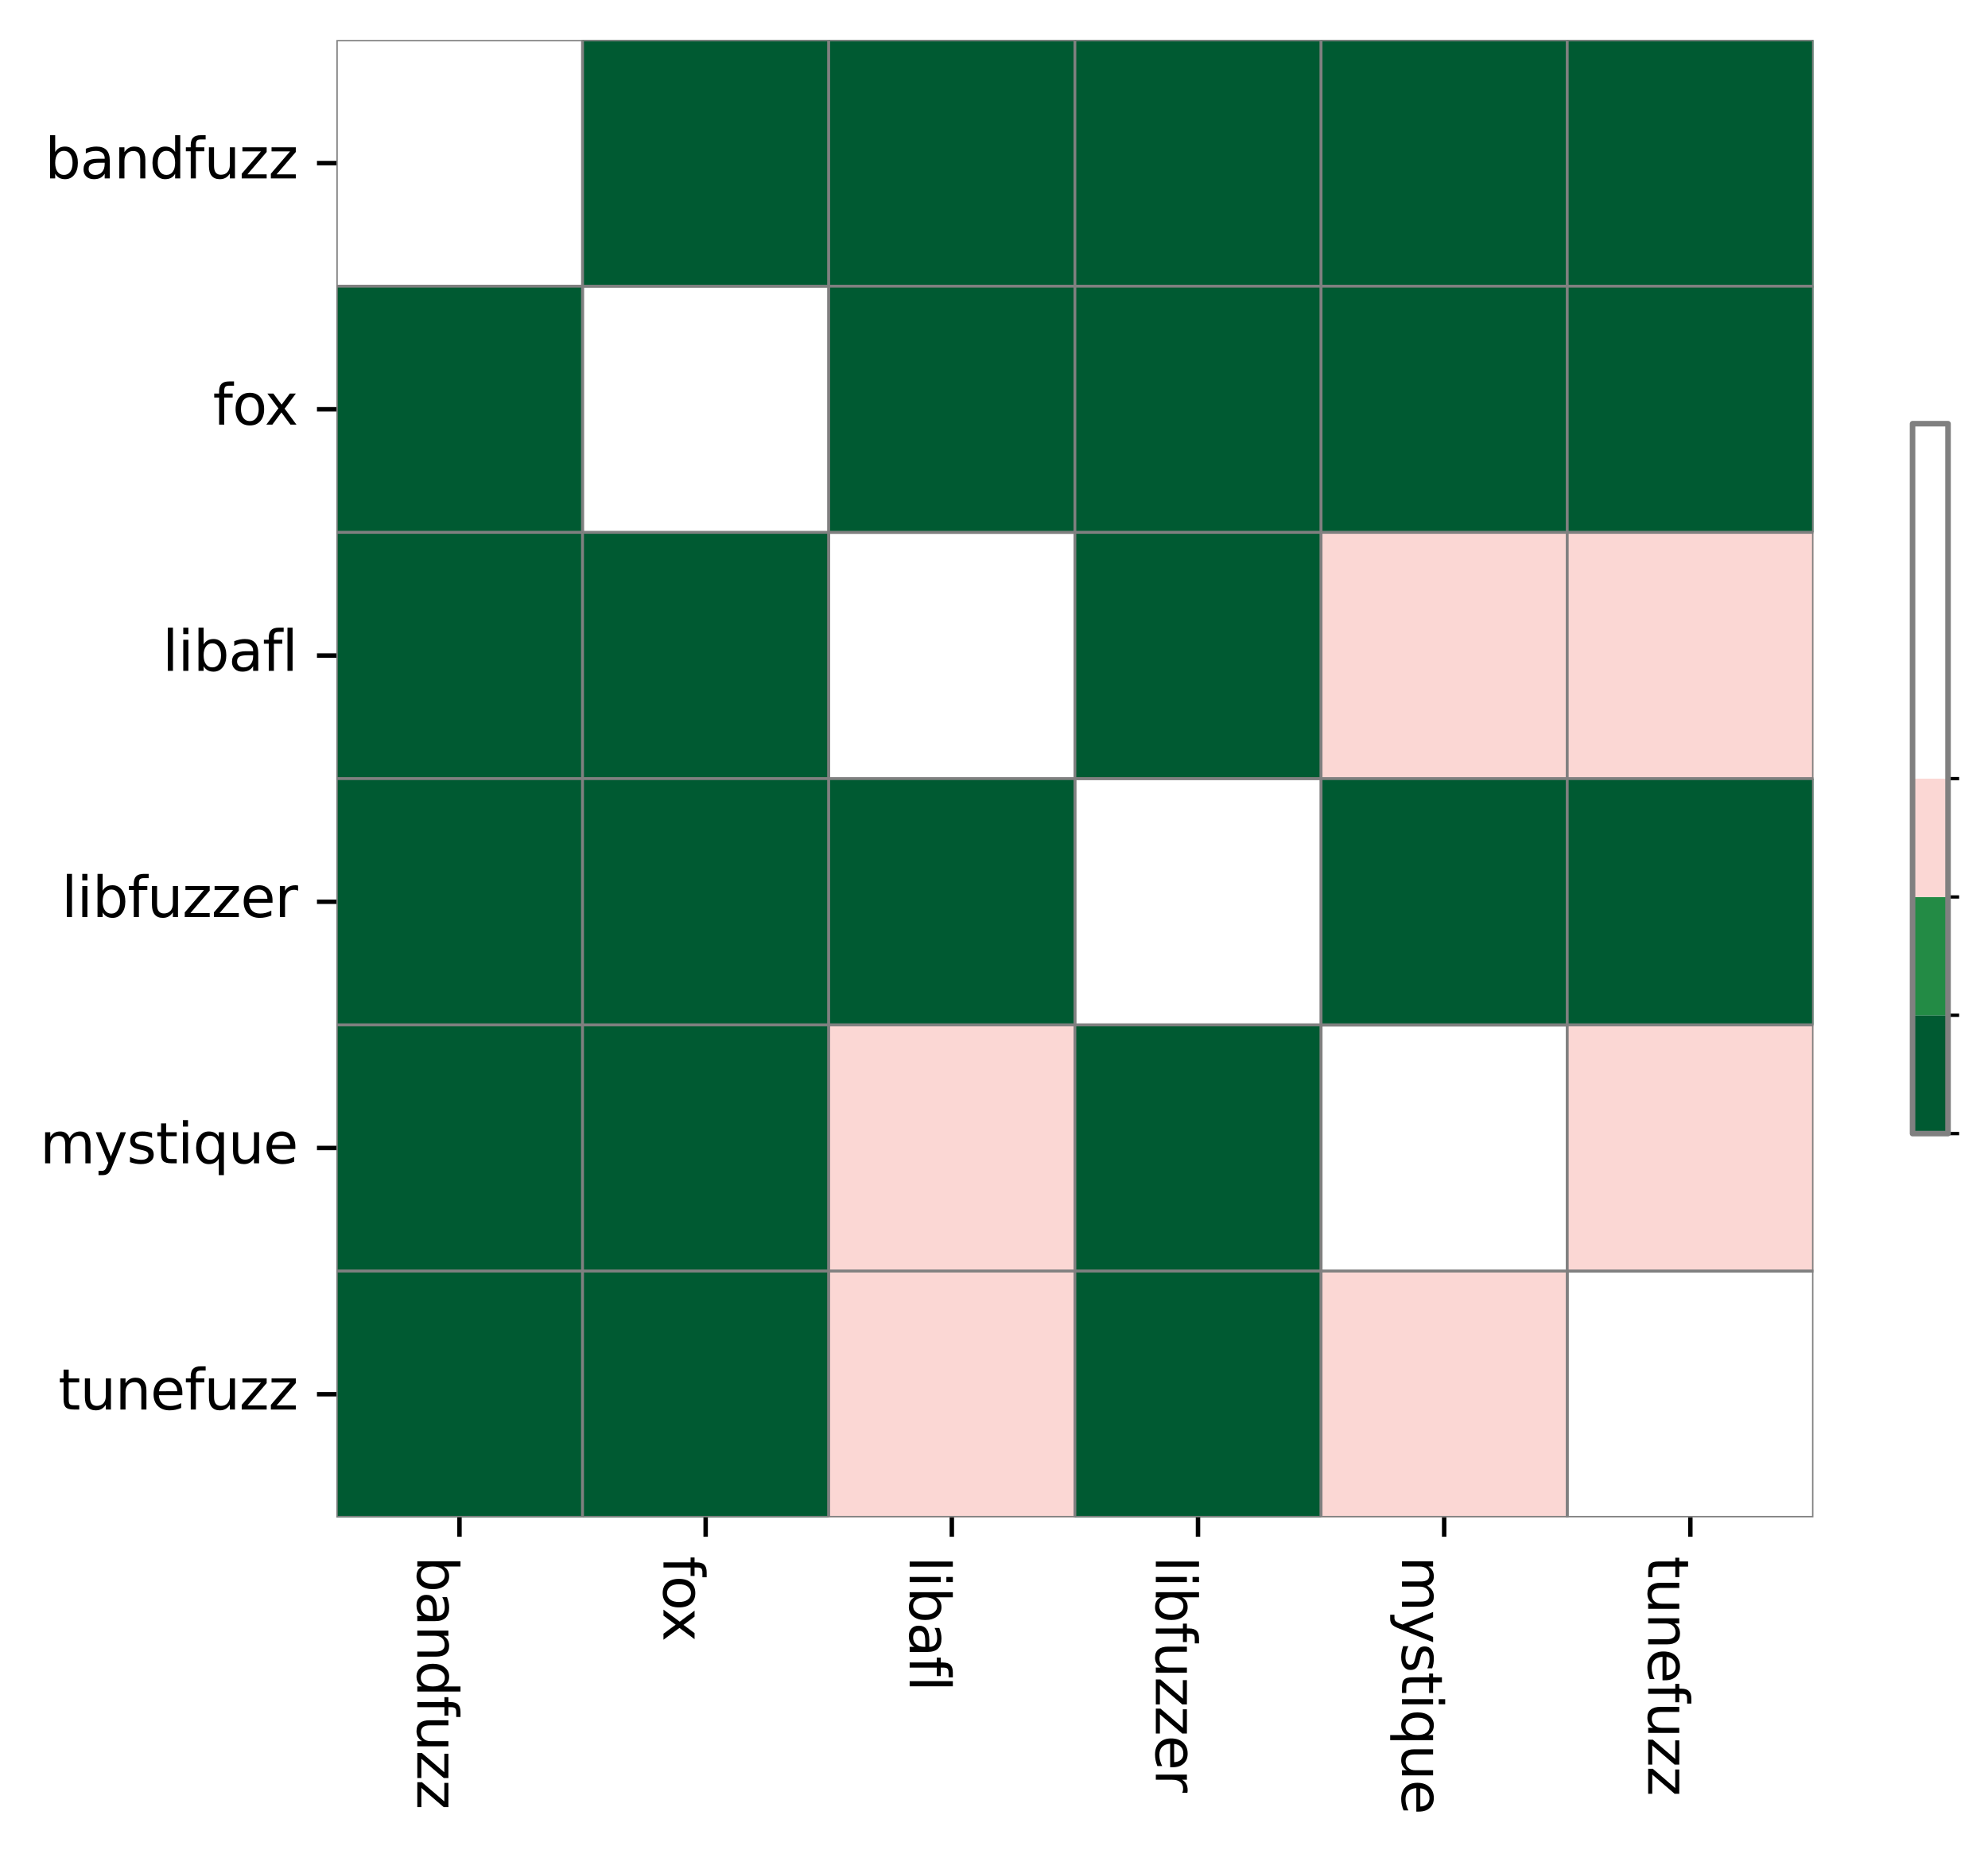 <?xml version="1.0" encoding="utf-8" standalone="no"?>
<!DOCTYPE svg PUBLIC "-//W3C//DTD SVG 1.1//EN"
  "http://www.w3.org/Graphics/SVG/1.1/DTD/svg11.dtd">
<svg xmlns:xlink="http://www.w3.org/1999/xlink" width="358.168pt" height="333.918pt" viewBox="0 0 358.168 333.918" xmlns="http://www.w3.org/2000/svg" version="1.1">
 <defs>
  <style type="text/css">*{stroke-linejoin: round; stroke-linecap: butt}</style>
 </defs>
 <g id="figure_1">
  <g id="patch_1">
   <path d="M 0 333.918 
L 358.168 333.918 
L 358.168 0 
L 0 0 
z
" style="fill: #ffffff"/>
  </g>
  <g id="axes_1">
   <g id="patch_2">
    <path d="M 60.606 273.312 
L 326.718 273.312 
L 326.718 7.2 
L 60.606 7.2 
z
" style="fill: #ffffff"/>
   </g>
   <g id="QuadMesh_1">
    <path d="M 60.606 7.2 
L 104.958 7.2 
L 104.958 51.552 
L 60.606 51.552 
L 60.606 7.2 
" clip-path="url(#pe1f8fceb13)" style="fill: none; stroke: #808080; stroke-width: 0.5"/>
    <path d="M 104.958 7.2 
L 149.31 7.2 
L 149.31 51.552 
L 104.958 51.552 
L 104.958 7.2 
" clip-path="url(#pe1f8fceb13)" style="fill: #005a32; stroke: #808080; stroke-width: 0.5"/>
    <path d="M 149.31 7.2 
L 193.662 7.2 
L 193.662 51.552 
L 149.31 51.552 
L 149.31 7.2 
" clip-path="url(#pe1f8fceb13)" style="fill: #005a32; stroke: #808080; stroke-width: 0.5"/>
    <path d="M 193.662 7.2 
L 238.014 7.2 
L 238.014 51.552 
L 193.662 51.552 
L 193.662 7.2 
" clip-path="url(#pe1f8fceb13)" style="fill: #005a32; stroke: #808080; stroke-width: 0.5"/>
    <path d="M 238.014 7.2 
L 282.366 7.2 
L 282.366 51.552 
L 238.014 51.552 
L 238.014 7.2 
" clip-path="url(#pe1f8fceb13)" style="fill: #005a32; stroke: #808080; stroke-width: 0.5"/>
    <path d="M 282.366 7.2 
L 326.718 7.2 
L 326.718 51.552 
L 282.366 51.552 
L 282.366 7.2 
" clip-path="url(#pe1f8fceb13)" style="fill: #005a32; stroke: #808080; stroke-width: 0.5"/>
    <path d="M 60.606 51.552 
L 104.958 51.552 
L 104.958 95.904 
L 60.606 95.904 
L 60.606 51.552 
" clip-path="url(#pe1f8fceb13)" style="fill: #005a32; stroke: #808080; stroke-width: 0.5"/>
    <path d="M 104.958 51.552 
L 149.31 51.552 
L 149.31 95.904 
L 104.958 95.904 
L 104.958 51.552 
" clip-path="url(#pe1f8fceb13)" style="fill: none; stroke: #808080; stroke-width: 0.5"/>
    <path d="M 149.31 51.552 
L 193.662 51.552 
L 193.662 95.904 
L 149.31 95.904 
L 149.31 51.552 
" clip-path="url(#pe1f8fceb13)" style="fill: #005a32; stroke: #808080; stroke-width: 0.5"/>
    <path d="M 193.662 51.552 
L 238.014 51.552 
L 238.014 95.904 
L 193.662 95.904 
L 193.662 51.552 
" clip-path="url(#pe1f8fceb13)" style="fill: #005a32; stroke: #808080; stroke-width: 0.5"/>
    <path d="M 238.014 51.552 
L 282.366 51.552 
L 282.366 95.904 
L 238.014 95.904 
L 238.014 51.552 
" clip-path="url(#pe1f8fceb13)" style="fill: #005a32; stroke: #808080; stroke-width: 0.5"/>
    <path d="M 282.366 51.552 
L 326.718 51.552 
L 326.718 95.904 
L 282.366 95.904 
L 282.366 51.552 
" clip-path="url(#pe1f8fceb13)" style="fill: #005a32; stroke: #808080; stroke-width: 0.5"/>
    <path d="M 60.606 95.904 
L 104.958 95.904 
L 104.958 140.256 
L 60.606 140.256 
L 60.606 95.904 
" clip-path="url(#pe1f8fceb13)" style="fill: #005a32; stroke: #808080; stroke-width: 0.5"/>
    <path d="M 104.958 95.904 
L 149.31 95.904 
L 149.31 140.256 
L 104.958 140.256 
L 104.958 95.904 
" clip-path="url(#pe1f8fceb13)" style="fill: #005a32; stroke: #808080; stroke-width: 0.5"/>
    <path d="M 149.31 95.904 
L 193.662 95.904 
L 193.662 140.256 
L 149.31 140.256 
L 149.31 95.904 
" clip-path="url(#pe1f8fceb13)" style="fill: none; stroke: #808080; stroke-width: 0.5"/>
    <path d="M 193.662 95.904 
L 238.014 95.904 
L 238.014 140.256 
L 193.662 140.256 
L 193.662 95.904 
" clip-path="url(#pe1f8fceb13)" style="fill: #005a32; stroke: #808080; stroke-width: 0.5"/>
    <path d="M 238.014 95.904 
L 282.366 95.904 
L 282.366 140.256 
L 238.014 140.256 
L 238.014 95.904 
" clip-path="url(#pe1f8fceb13)" style="fill: #fbd7d4; stroke: #808080; stroke-width: 0.5"/>
    <path d="M 282.366 95.904 
L 326.718 95.904 
L 326.718 140.256 
L 282.366 140.256 
L 282.366 95.904 
" clip-path="url(#pe1f8fceb13)" style="fill: #fbd7d4; stroke: #808080; stroke-width: 0.5"/>
    <path d="M 60.606 140.256 
L 104.958 140.256 
L 104.958 184.608 
L 60.606 184.608 
L 60.606 140.256 
" clip-path="url(#pe1f8fceb13)" style="fill: #005a32; stroke: #808080; stroke-width: 0.5"/>
    <path d="M 104.958 140.256 
L 149.31 140.256 
L 149.31 184.608 
L 104.958 184.608 
L 104.958 140.256 
" clip-path="url(#pe1f8fceb13)" style="fill: #005a32; stroke: #808080; stroke-width: 0.5"/>
    <path d="M 149.31 140.256 
L 193.662 140.256 
L 193.662 184.608 
L 149.31 184.608 
L 149.31 140.256 
" clip-path="url(#pe1f8fceb13)" style="fill: #005a32; stroke: #808080; stroke-width: 0.5"/>
    <path d="M 193.662 140.256 
L 238.014 140.256 
L 238.014 184.608 
L 193.662 184.608 
L 193.662 140.256 
" clip-path="url(#pe1f8fceb13)" style="fill: none; stroke: #808080; stroke-width: 0.5"/>
    <path d="M 238.014 140.256 
L 282.366 140.256 
L 282.366 184.608 
L 238.014 184.608 
L 238.014 140.256 
" clip-path="url(#pe1f8fceb13)" style="fill: #005a32; stroke: #808080; stroke-width: 0.5"/>
    <path d="M 282.366 140.256 
L 326.718 140.256 
L 326.718 184.608 
L 282.366 184.608 
L 282.366 140.256 
" clip-path="url(#pe1f8fceb13)" style="fill: #005a32; stroke: #808080; stroke-width: 0.5"/>
    <path d="M 60.606 184.608 
L 104.958 184.608 
L 104.958 228.96 
L 60.606 228.96 
L 60.606 184.608 
" clip-path="url(#pe1f8fceb13)" style="fill: #005a32; stroke: #808080; stroke-width: 0.5"/>
    <path d="M 104.958 184.608 
L 149.31 184.608 
L 149.31 228.96 
L 104.958 228.96 
L 104.958 184.608 
" clip-path="url(#pe1f8fceb13)" style="fill: #005a32; stroke: #808080; stroke-width: 0.5"/>
    <path d="M 149.31 184.608 
L 193.662 184.608 
L 193.662 228.96 
L 149.31 228.96 
L 149.31 184.608 
" clip-path="url(#pe1f8fceb13)" style="fill: #fbd7d4; stroke: #808080; stroke-width: 0.5"/>
    <path d="M 193.662 184.608 
L 238.014 184.608 
L 238.014 228.96 
L 193.662 228.96 
L 193.662 184.608 
" clip-path="url(#pe1f8fceb13)" style="fill: #005a32; stroke: #808080; stroke-width: 0.5"/>
    <path d="M 238.014 184.608 
L 282.366 184.608 
L 282.366 228.96 
L 238.014 228.96 
L 238.014 184.608 
" clip-path="url(#pe1f8fceb13)" style="fill: none; stroke: #808080; stroke-width: 0.5"/>
    <path d="M 282.366 184.608 
L 326.718 184.608 
L 326.718 228.96 
L 282.366 228.96 
L 282.366 184.608 
" clip-path="url(#pe1f8fceb13)" style="fill: #fbd7d4; stroke: #808080; stroke-width: 0.5"/>
    <path d="M 60.606 228.96 
L 104.958 228.96 
L 104.958 273.312 
L 60.606 273.312 
L 60.606 228.96 
" clip-path="url(#pe1f8fceb13)" style="fill: #005a32; stroke: #808080; stroke-width: 0.5"/>
    <path d="M 104.958 228.96 
L 149.31 228.96 
L 149.31 273.312 
L 104.958 273.312 
L 104.958 228.96 
" clip-path="url(#pe1f8fceb13)" style="fill: #005a32; stroke: #808080; stroke-width: 0.5"/>
    <path d="M 149.31 228.96 
L 193.662 228.96 
L 193.662 273.312 
L 149.31 273.312 
L 149.31 228.96 
" clip-path="url(#pe1f8fceb13)" style="fill: #fbd7d4; stroke: #808080; stroke-width: 0.5"/>
    <path d="M 193.662 228.96 
L 238.014 228.96 
L 238.014 273.312 
L 193.662 273.312 
L 193.662 228.96 
" clip-path="url(#pe1f8fceb13)" style="fill: #005a32; stroke: #808080; stroke-width: 0.5"/>
    <path d="M 238.014 228.96 
L 282.366 228.96 
L 282.366 273.312 
L 238.014 273.312 
L 238.014 228.96 
" clip-path="url(#pe1f8fceb13)" style="fill: #fbd7d4; stroke: #808080; stroke-width: 0.5"/>
    <path d="M 282.366 228.96 
L 326.718 228.96 
L 326.718 273.312 
L 282.366 273.312 
L 282.366 228.96 
" clip-path="url(#pe1f8fceb13)" style="fill: none; stroke: #808080; stroke-width: 0.5"/>
   </g>
   <g id="matplotlib.axis_1">
    <g id="xtick_1">
     <g id="line2d_1">
      <defs>
       <path id="mcb722caf9b" d="M 0 0 
L 0 3.5 
" style="stroke: #000000; stroke-width: 0.8"/>
      </defs>
      <g>
       <use xlink:href="#mcb722caf9b" x="82.782" y="273.312" style="stroke: #000000; stroke-width: 0.8"/>
      </g>
     </g>
     <g id="text_1">
      <!-- bandfuzz -->
      <g transform="translate(75.184 280.312) rotate(-270) scale(0.1 -0.1)">
       <defs>
        <path id="DejaVuSans-62" d="M 3116 1747 
Q 3116 2381 2855 2742 
Q 2594 3103 2138 3103 
Q 1681 3103 1420 2742 
Q 1159 2381 1159 1747 
Q 1159 1113 1420 752 
Q 1681 391 2138 391 
Q 2594 391 2855 752 
Q 3116 1113 3116 1747 
z
M 1159 2969 
Q 1341 3281 1617 3432 
Q 1894 3584 2278 3584 
Q 2916 3584 3314 3078 
Q 3713 2572 3713 1747 
Q 3713 922 3314 415 
Q 2916 -91 2278 -91 
Q 1894 -91 1617 61 
Q 1341 213 1159 525 
L 1159 0 
L 581 0 
L 581 4863 
L 1159 4863 
L 1159 2969 
z
" transform="scale(0.016)"/>
        <path id="DejaVuSans-61" d="M 2194 1759 
Q 1497 1759 1228 1600 
Q 959 1441 959 1056 
Q 959 750 1161 570 
Q 1363 391 1709 391 
Q 2188 391 2477 730 
Q 2766 1069 2766 1631 
L 2766 1759 
L 2194 1759 
z
M 3341 1997 
L 3341 0 
L 2766 0 
L 2766 531 
Q 2569 213 2275 61 
Q 1981 -91 1556 -91 
Q 1019 -91 701 211 
Q 384 513 384 1019 
Q 384 1609 779 1909 
Q 1175 2209 1959 2209 
L 2766 2209 
L 2766 2266 
Q 2766 2663 2505 2880 
Q 2244 3097 1772 3097 
Q 1472 3097 1187 3025 
Q 903 2953 641 2809 
L 641 3341 
Q 956 3463 1253 3523 
Q 1550 3584 1831 3584 
Q 2591 3584 2966 3190 
Q 3341 2797 3341 1997 
z
" transform="scale(0.016)"/>
        <path id="DejaVuSans-6e" d="M 3513 2113 
L 3513 0 
L 2938 0 
L 2938 2094 
Q 2938 2591 2744 2837 
Q 2550 3084 2163 3084 
Q 1697 3084 1428 2787 
Q 1159 2491 1159 1978 
L 1159 0 
L 581 0 
L 581 3500 
L 1159 3500 
L 1159 2956 
Q 1366 3272 1645 3428 
Q 1925 3584 2291 3584 
Q 2894 3584 3203 3211 
Q 3513 2838 3513 2113 
z
" transform="scale(0.016)"/>
        <path id="DejaVuSans-64" d="M 2906 2969 
L 2906 4863 
L 3481 4863 
L 3481 0 
L 2906 0 
L 2906 525 
Q 2725 213 2448 61 
Q 2172 -91 1784 -91 
Q 1150 -91 751 415 
Q 353 922 353 1747 
Q 353 2572 751 3078 
Q 1150 3584 1784 3584 
Q 2172 3584 2448 3432 
Q 2725 3281 2906 2969 
z
M 947 1747 
Q 947 1113 1208 752 
Q 1469 391 1925 391 
Q 2381 391 2643 752 
Q 2906 1113 2906 1747 
Q 2906 2381 2643 2742 
Q 2381 3103 1925 3103 
Q 1469 3103 1208 2742 
Q 947 2381 947 1747 
z
" transform="scale(0.016)"/>
        <path id="DejaVuSans-66" d="M 2375 4863 
L 2375 4384 
L 1825 4384 
Q 1516 4384 1395 4259 
Q 1275 4134 1275 3809 
L 1275 3500 
L 2222 3500 
L 2222 3053 
L 1275 3053 
L 1275 0 
L 697 0 
L 697 3053 
L 147 3053 
L 147 3500 
L 697 3500 
L 697 3744 
Q 697 4328 969 4595 
Q 1241 4863 1831 4863 
L 2375 4863 
z
" transform="scale(0.016)"/>
        <path id="DejaVuSans-75" d="M 544 1381 
L 544 3500 
L 1119 3500 
L 1119 1403 
Q 1119 906 1312 657 
Q 1506 409 1894 409 
Q 2359 409 2629 706 
Q 2900 1003 2900 1516 
L 2900 3500 
L 3475 3500 
L 3475 0 
L 2900 0 
L 2900 538 
Q 2691 219 2414 64 
Q 2138 -91 1772 -91 
Q 1169 -91 856 284 
Q 544 659 544 1381 
z
M 1991 3584 
L 1991 3584 
z
" transform="scale(0.016)"/>
        <path id="DejaVuSans-7a" d="M 353 3500 
L 3084 3500 
L 3084 2975 
L 922 459 
L 3084 459 
L 3084 0 
L 275 0 
L 275 525 
L 2438 3041 
L 353 3041 
L 353 3500 
z
" transform="scale(0.016)"/>
       </defs>
       <use xlink:href="#DejaVuSans-62"/>
       <use xlink:href="#DejaVuSans-61" x="63.477"/>
       <use xlink:href="#DejaVuSans-6e" x="124.756"/>
       <use xlink:href="#DejaVuSans-64" x="188.135"/>
       <use xlink:href="#DejaVuSans-66" x="251.611"/>
       <use xlink:href="#DejaVuSans-75" x="286.816"/>
       <use xlink:href="#DejaVuSans-7a" x="350.195"/>
       <use xlink:href="#DejaVuSans-7a" x="402.686"/>
      </g>
     </g>
    </g>
    <g id="xtick_2">
     <g id="line2d_2">
      <g>
       <use xlink:href="#mcb722caf9b" x="127.134" y="273.312" style="stroke: #000000; stroke-width: 0.8"/>
      </g>
     </g>
     <g id="text_2">
      <!-- fox -->
      <g transform="translate(119.536 280.312) rotate(-270) scale(0.1 -0.1)">
       <defs>
        <path id="DejaVuSans-6f" d="M 1959 3097 
Q 1497 3097 1228 2736 
Q 959 2375 959 1747 
Q 959 1119 1226 758 
Q 1494 397 1959 397 
Q 2419 397 2687 759 
Q 2956 1122 2956 1747 
Q 2956 2369 2687 2733 
Q 2419 3097 1959 3097 
z
M 1959 3584 
Q 2709 3584 3137 3096 
Q 3566 2609 3566 1747 
Q 3566 888 3137 398 
Q 2709 -91 1959 -91 
Q 1206 -91 779 398 
Q 353 888 353 1747 
Q 353 2609 779 3096 
Q 1206 3584 1959 3584 
z
" transform="scale(0.016)"/>
        <path id="DejaVuSans-78" d="M 3513 3500 
L 2247 1797 
L 3578 0 
L 2900 0 
L 1881 1375 
L 863 0 
L 184 0 
L 1544 1831 
L 300 3500 
L 978 3500 
L 1906 2253 
L 2834 3500 
L 3513 3500 
z
" transform="scale(0.016)"/>
       </defs>
       <use xlink:href="#DejaVuSans-66"/>
       <use xlink:href="#DejaVuSans-6f" x="35.205"/>
       <use xlink:href="#DejaVuSans-78" x="93.262"/>
      </g>
     </g>
    </g>
    <g id="xtick_3">
     <g id="line2d_3">
      <g>
       <use xlink:href="#mcb722caf9b" x="171.486" y="273.312" style="stroke: #000000; stroke-width: 0.8"/>
      </g>
     </g>
     <g id="text_3">
      <!-- libafl -->
      <g transform="translate(163.888 280.312) rotate(-270) scale(0.1 -0.1)">
       <defs>
        <path id="DejaVuSans-6c" d="M 603 4863 
L 1178 4863 
L 1178 0 
L 603 0 
L 603 4863 
z
" transform="scale(0.016)"/>
        <path id="DejaVuSans-69" d="M 603 3500 
L 1178 3500 
L 1178 0 
L 603 0 
L 603 3500 
z
M 603 4863 
L 1178 4863 
L 1178 4134 
L 603 4134 
L 603 4863 
z
" transform="scale(0.016)"/>
       </defs>
       <use xlink:href="#DejaVuSans-6c"/>
       <use xlink:href="#DejaVuSans-69" x="27.783"/>
       <use xlink:href="#DejaVuSans-62" x="55.566"/>
       <use xlink:href="#DejaVuSans-61" x="119.043"/>
       <use xlink:href="#DejaVuSans-66" x="180.322"/>
       <use xlink:href="#DejaVuSans-6c" x="215.527"/>
      </g>
     </g>
    </g>
    <g id="xtick_4">
     <g id="line2d_4">
      <g>
       <use xlink:href="#mcb722caf9b" x="215.838" y="273.312" style="stroke: #000000; stroke-width: 0.8"/>
      </g>
     </g>
     <g id="text_4">
      <!-- libfuzzer -->
      <g transform="translate(208.24 280.312) rotate(-270) scale(0.1 -0.1)">
       <defs>
        <path id="DejaVuSans-65" d="M 3597 1894 
L 3597 1613 
L 953 1613 
Q 991 1019 1311 708 
Q 1631 397 2203 397 
Q 2534 397 2845 478 
Q 3156 559 3463 722 
L 3463 178 
Q 3153 47 2828 -22 
Q 2503 -91 2169 -91 
Q 1331 -91 842 396 
Q 353 884 353 1716 
Q 353 2575 817 3079 
Q 1281 3584 2069 3584 
Q 2775 3584 3186 3129 
Q 3597 2675 3597 1894 
z
M 3022 2063 
Q 3016 2534 2758 2815 
Q 2500 3097 2075 3097 
Q 1594 3097 1305 2825 
Q 1016 2553 972 2059 
L 3022 2063 
z
" transform="scale(0.016)"/>
        <path id="DejaVuSans-72" d="M 2631 2963 
Q 2534 3019 2420 3045 
Q 2306 3072 2169 3072 
Q 1681 3072 1420 2755 
Q 1159 2438 1159 1844 
L 1159 0 
L 581 0 
L 581 3500 
L 1159 3500 
L 1159 2956 
Q 1341 3275 1631 3429 
Q 1922 3584 2338 3584 
Q 2397 3584 2469 3576 
Q 2541 3569 2628 3553 
L 2631 2963 
z
" transform="scale(0.016)"/>
       </defs>
       <use xlink:href="#DejaVuSans-6c"/>
       <use xlink:href="#DejaVuSans-69" x="27.783"/>
       <use xlink:href="#DejaVuSans-62" x="55.566"/>
       <use xlink:href="#DejaVuSans-66" x="119.043"/>
       <use xlink:href="#DejaVuSans-75" x="154.248"/>
       <use xlink:href="#DejaVuSans-7a" x="217.627"/>
       <use xlink:href="#DejaVuSans-7a" x="270.117"/>
       <use xlink:href="#DejaVuSans-65" x="322.607"/>
       <use xlink:href="#DejaVuSans-72" x="384.131"/>
      </g>
     </g>
    </g>
    <g id="xtick_5">
     <g id="line2d_5">
      <g>
       <use xlink:href="#mcb722caf9b" x="260.19" y="273.312" style="stroke: #000000; stroke-width: 0.8"/>
      </g>
     </g>
     <g id="text_5">
      <!-- mystique -->
      <g transform="translate(252.592 280.312) rotate(-270) scale(0.1 -0.1)">
       <defs>
        <path id="DejaVuSans-6d" d="M 3328 2828 
Q 3544 3216 3844 3400 
Q 4144 3584 4550 3584 
Q 5097 3584 5394 3201 
Q 5691 2819 5691 2113 
L 5691 0 
L 5113 0 
L 5113 2094 
Q 5113 2597 4934 2840 
Q 4756 3084 4391 3084 
Q 3944 3084 3684 2787 
Q 3425 2491 3425 1978 
L 3425 0 
L 2847 0 
L 2847 2094 
Q 2847 2600 2669 2842 
Q 2491 3084 2119 3084 
Q 1678 3084 1418 2786 
Q 1159 2488 1159 1978 
L 1159 0 
L 581 0 
L 581 3500 
L 1159 3500 
L 1159 2956 
Q 1356 3278 1631 3431 
Q 1906 3584 2284 3584 
Q 2666 3584 2933 3390 
Q 3200 3197 3328 2828 
z
" transform="scale(0.016)"/>
        <path id="DejaVuSans-79" d="M 2059 -325 
Q 1816 -950 1584 -1140 
Q 1353 -1331 966 -1331 
L 506 -1331 
L 506 -850 
L 844 -850 
Q 1081 -850 1212 -737 
Q 1344 -625 1503 -206 
L 1606 56 
L 191 3500 
L 800 3500 
L 1894 763 
L 2988 3500 
L 3597 3500 
L 2059 -325 
z
" transform="scale(0.016)"/>
        <path id="DejaVuSans-73" d="M 2834 3397 
L 2834 2853 
Q 2591 2978 2328 3040 
Q 2066 3103 1784 3103 
Q 1356 3103 1142 2972 
Q 928 2841 928 2578 
Q 928 2378 1081 2264 
Q 1234 2150 1697 2047 
L 1894 2003 
Q 2506 1872 2764 1633 
Q 3022 1394 3022 966 
Q 3022 478 2636 193 
Q 2250 -91 1575 -91 
Q 1294 -91 989 -36 
Q 684 19 347 128 
L 347 722 
Q 666 556 975 473 
Q 1284 391 1588 391 
Q 1994 391 2212 530 
Q 2431 669 2431 922 
Q 2431 1156 2273 1281 
Q 2116 1406 1581 1522 
L 1381 1569 
Q 847 1681 609 1914 
Q 372 2147 372 2553 
Q 372 3047 722 3315 
Q 1072 3584 1716 3584 
Q 2034 3584 2315 3537 
Q 2597 3491 2834 3397 
z
" transform="scale(0.016)"/>
        <path id="DejaVuSans-74" d="M 1172 4494 
L 1172 3500 
L 2356 3500 
L 2356 3053 
L 1172 3053 
L 1172 1153 
Q 1172 725 1289 603 
Q 1406 481 1766 481 
L 2356 481 
L 2356 0 
L 1766 0 
Q 1100 0 847 248 
Q 594 497 594 1153 
L 594 3053 
L 172 3053 
L 172 3500 
L 594 3500 
L 594 4494 
L 1172 4494 
z
" transform="scale(0.016)"/>
        <path id="DejaVuSans-71" d="M 947 1747 
Q 947 1113 1208 752 
Q 1469 391 1925 391 
Q 2381 391 2643 752 
Q 2906 1113 2906 1747 
Q 2906 2381 2643 2742 
Q 2381 3103 1925 3103 
Q 1469 3103 1208 2742 
Q 947 2381 947 1747 
z
M 2906 525 
Q 2725 213 2448 61 
Q 2172 -91 1784 -91 
Q 1150 -91 751 415 
Q 353 922 353 1747 
Q 353 2572 751 3078 
Q 1150 3584 1784 3584 
Q 2172 3584 2448 3432 
Q 2725 3281 2906 2969 
L 2906 3500 
L 3481 3500 
L 3481 -1331 
L 2906 -1331 
L 2906 525 
z
" transform="scale(0.016)"/>
       </defs>
       <use xlink:href="#DejaVuSans-6d"/>
       <use xlink:href="#DejaVuSans-79" x="97.412"/>
       <use xlink:href="#DejaVuSans-73" x="156.592"/>
       <use xlink:href="#DejaVuSans-74" x="208.691"/>
       <use xlink:href="#DejaVuSans-69" x="247.9"/>
       <use xlink:href="#DejaVuSans-71" x="275.684"/>
       <use xlink:href="#DejaVuSans-75" x="339.16"/>
       <use xlink:href="#DejaVuSans-65" x="402.539"/>
      </g>
     </g>
    </g>
    <g id="xtick_6">
     <g id="line2d_6">
      <g>
       <use xlink:href="#mcb722caf9b" x="304.542" y="273.312" style="stroke: #000000; stroke-width: 0.8"/>
      </g>
     </g>
     <g id="text_6">
      <!-- tunefuzz -->
      <g transform="translate(296.944 280.312) rotate(-270) scale(0.1 -0.1)">
       <use xlink:href="#DejaVuSans-74"/>
       <use xlink:href="#DejaVuSans-75" x="39.209"/>
       <use xlink:href="#DejaVuSans-6e" x="102.588"/>
       <use xlink:href="#DejaVuSans-65" x="165.967"/>
       <use xlink:href="#DejaVuSans-66" x="227.49"/>
       <use xlink:href="#DejaVuSans-75" x="262.695"/>
       <use xlink:href="#DejaVuSans-7a" x="326.074"/>
       <use xlink:href="#DejaVuSans-7a" x="378.564"/>
      </g>
     </g>
    </g>
   </g>
   <g id="matplotlib.axis_2">
    <g id="ytick_1">
     <g id="line2d_7">
      <defs>
       <path id="m3b90a897b6" d="M 0 0 
L -3.5 0 
" style="stroke: #000000; stroke-width: 0.8"/>
      </defs>
      <g>
       <use xlink:href="#m3b90a897b6" x="60.606" y="29.376" style="stroke: #000000; stroke-width: 0.8"/>
      </g>
     </g>
     <g id="text_7">
      <!-- bandfuzz -->
      <g transform="translate(8.089 32.135) scale(0.1 -0.1)">
       <use xlink:href="#DejaVuSans-62"/>
       <use xlink:href="#DejaVuSans-61" x="63.477"/>
       <use xlink:href="#DejaVuSans-6e" x="124.756"/>
       <use xlink:href="#DejaVuSans-64" x="188.135"/>
       <use xlink:href="#DejaVuSans-66" x="251.611"/>
       <use xlink:href="#DejaVuSans-75" x="286.816"/>
       <use xlink:href="#DejaVuSans-7a" x="350.195"/>
       <use xlink:href="#DejaVuSans-7a" x="402.686"/>
      </g>
     </g>
    </g>
    <g id="ytick_2">
     <g id="line2d_8">
      <g>
       <use xlink:href="#m3b90a897b6" x="60.606" y="73.728" style="stroke: #000000; stroke-width: 0.8"/>
      </g>
     </g>
     <g id="text_8">
      <!-- fox -->
      <g transform="translate(38.361 76.487) scale(0.1 -0.1)">
       <use xlink:href="#DejaVuSans-66"/>
       <use xlink:href="#DejaVuSans-6f" x="35.205"/>
       <use xlink:href="#DejaVuSans-78" x="93.262"/>
      </g>
     </g>
    </g>
    <g id="ytick_3">
     <g id="line2d_9">
      <g>
       <use xlink:href="#m3b90a897b6" x="60.606" y="118.08" style="stroke: #000000; stroke-width: 0.8"/>
      </g>
     </g>
     <g id="text_9">
      <!-- libafl -->
      <g transform="translate(29.275 120.839) scale(0.1 -0.1)">
       <use xlink:href="#DejaVuSans-6c"/>
       <use xlink:href="#DejaVuSans-69" x="27.783"/>
       <use xlink:href="#DejaVuSans-62" x="55.566"/>
       <use xlink:href="#DejaVuSans-61" x="119.043"/>
       <use xlink:href="#DejaVuSans-66" x="180.322"/>
       <use xlink:href="#DejaVuSans-6c" x="215.527"/>
      </g>
     </g>
    </g>
    <g id="ytick_4">
     <g id="line2d_10">
      <g>
       <use xlink:href="#m3b90a897b6" x="60.606" y="162.432" style="stroke: #000000; stroke-width: 0.8"/>
      </g>
     </g>
     <g id="text_10">
      <!-- libfuzzer -->
      <g transform="translate(11.083 165.191) scale(0.1 -0.1)">
       <use xlink:href="#DejaVuSans-6c"/>
       <use xlink:href="#DejaVuSans-69" x="27.783"/>
       <use xlink:href="#DejaVuSans-62" x="55.566"/>
       <use xlink:href="#DejaVuSans-66" x="119.043"/>
       <use xlink:href="#DejaVuSans-75" x="154.248"/>
       <use xlink:href="#DejaVuSans-7a" x="217.627"/>
       <use xlink:href="#DejaVuSans-7a" x="270.117"/>
       <use xlink:href="#DejaVuSans-65" x="322.607"/>
       <use xlink:href="#DejaVuSans-72" x="384.131"/>
      </g>
     </g>
    </g>
    <g id="ytick_5">
     <g id="line2d_11">
      <g>
       <use xlink:href="#m3b90a897b6" x="60.606" y="206.784" style="stroke: #000000; stroke-width: 0.8"/>
      </g>
     </g>
     <g id="text_11">
      <!-- mystique -->
      <g transform="translate(7.2 209.543) scale(0.1 -0.1)">
       <use xlink:href="#DejaVuSans-6d"/>
       <use xlink:href="#DejaVuSans-79" x="97.412"/>
       <use xlink:href="#DejaVuSans-73" x="156.592"/>
       <use xlink:href="#DejaVuSans-74" x="208.691"/>
       <use xlink:href="#DejaVuSans-69" x="247.9"/>
       <use xlink:href="#DejaVuSans-71" x="275.684"/>
       <use xlink:href="#DejaVuSans-75" x="339.16"/>
       <use xlink:href="#DejaVuSans-65" x="402.539"/>
      </g>
     </g>
    </g>
    <g id="ytick_6">
     <g id="line2d_12">
      <g>
       <use xlink:href="#m3b90a897b6" x="60.606" y="251.136" style="stroke: #000000; stroke-width: 0.8"/>
      </g>
     </g>
     <g id="text_12">
      <!-- tunefuzz -->
      <g transform="translate(10.503 253.895) scale(0.1 -0.1)">
       <use xlink:href="#DejaVuSans-74"/>
       <use xlink:href="#DejaVuSans-75" x="39.209"/>
       <use xlink:href="#DejaVuSans-6e" x="102.588"/>
       <use xlink:href="#DejaVuSans-65" x="165.967"/>
       <use xlink:href="#DejaVuSans-66" x="227.49"/>
       <use xlink:href="#DejaVuSans-75" x="262.695"/>
       <use xlink:href="#DejaVuSans-7a" x="326.074"/>
       <use xlink:href="#DejaVuSans-7a" x="378.564"/>
      </g>
     </g>
    </g>
   </g>
  </g>
  <g id="axes_2">
   <g id="patch_3">
    <path d="M 344.574 204.192 
L 350.968 204.192 
L 350.968 76.32 
L 344.574 76.32 
z
" style="fill: #ffffff"/>
   </g>
   <g id="QuadMesh_2">
    <path d="M 344.574 204.192 
L 350.968 204.192 
L 350.968 182.88 
L 344.574 182.88 
L 344.574 204.192 
" clip-path="url(#p0bca376505)" style="fill: #005a32"/>
    <path d="M 344.574 182.88 
L 350.968 182.88 
L 350.968 161.568 
L 344.574 161.568 
L 344.574 182.88 
" clip-path="url(#p0bca376505)" style="fill: #238b45"/>
    <path d="M 344.574 161.568 
L 350.968 161.568 
L 350.968 140.256 
L 344.574 140.256 
L 344.574 161.568 
" clip-path="url(#p0bca376505)" style="fill: #fbd7d4"/>
   </g>
   <g id="matplotlib.axis_3"/>
   <g id="matplotlib.axis_4">
    <g id="ytick_7">
     <g id="line2d_13"/>
    </g>
    <g id="ytick_8">
     <g id="line2d_14"/>
    </g>
    <g id="ytick_9">
     <g id="line2d_15"/>
    </g>
    <g id="ytick_10">
     <g id="line2d_16"/>
    </g>
    <g id="ytick_11">
     <g id="line2d_17">
      <defs>
       <path id="m2fa00e731f" d="M 0 0 
L 2 0 
" style="stroke: #000000; stroke-width: 0.6"/>
      </defs>
      <g>
       <use xlink:href="#m2fa00e731f" x="350.968" y="204.192" style="stroke: #000000; stroke-width: 0.6"/>
      </g>
     </g>
    </g>
    <g id="ytick_12">
     <g id="line2d_18">
      <g>
       <use xlink:href="#m2fa00e731f" x="350.968" y="182.88" style="stroke: #000000; stroke-width: 0.6"/>
      </g>
     </g>
    </g>
    <g id="ytick_13">
     <g id="line2d_19">
      <g>
       <use xlink:href="#m2fa00e731f" x="350.968" y="161.568" style="stroke: #000000; stroke-width: 0.6"/>
      </g>
     </g>
    </g>
    <g id="ytick_14">
     <g id="line2d_20">
      <g>
       <use xlink:href="#m2fa00e731f" x="350.968" y="140.256" style="stroke: #000000; stroke-width: 0.6"/>
      </g>
     </g>
    </g>
   </g>
   <g id="LineCollection_1"/>
   <g id="patch_4">
    <path d="M 344.574 204.192 
L 347.771 204.192 
L 350.968 204.192 
L 350.968 76.32 
L 347.771 76.32 
L 344.574 76.32 
L 344.574 204.192 
z
" style="fill: none; stroke: #808080; stroke-linejoin: miter; stroke-linecap: square"/>
   </g>
  </g>
 </g>
 <defs>
  <clipPath id="pe1f8fceb13">
   <rect x="60.606" y="7.2" width="266.112" height="266.112"/>
  </clipPath>
  <clipPath id="p0bca376505">
   <rect x="344.574" y="76.32" width="6.394" height="127.872"/>
  </clipPath>
 </defs>
</svg>
